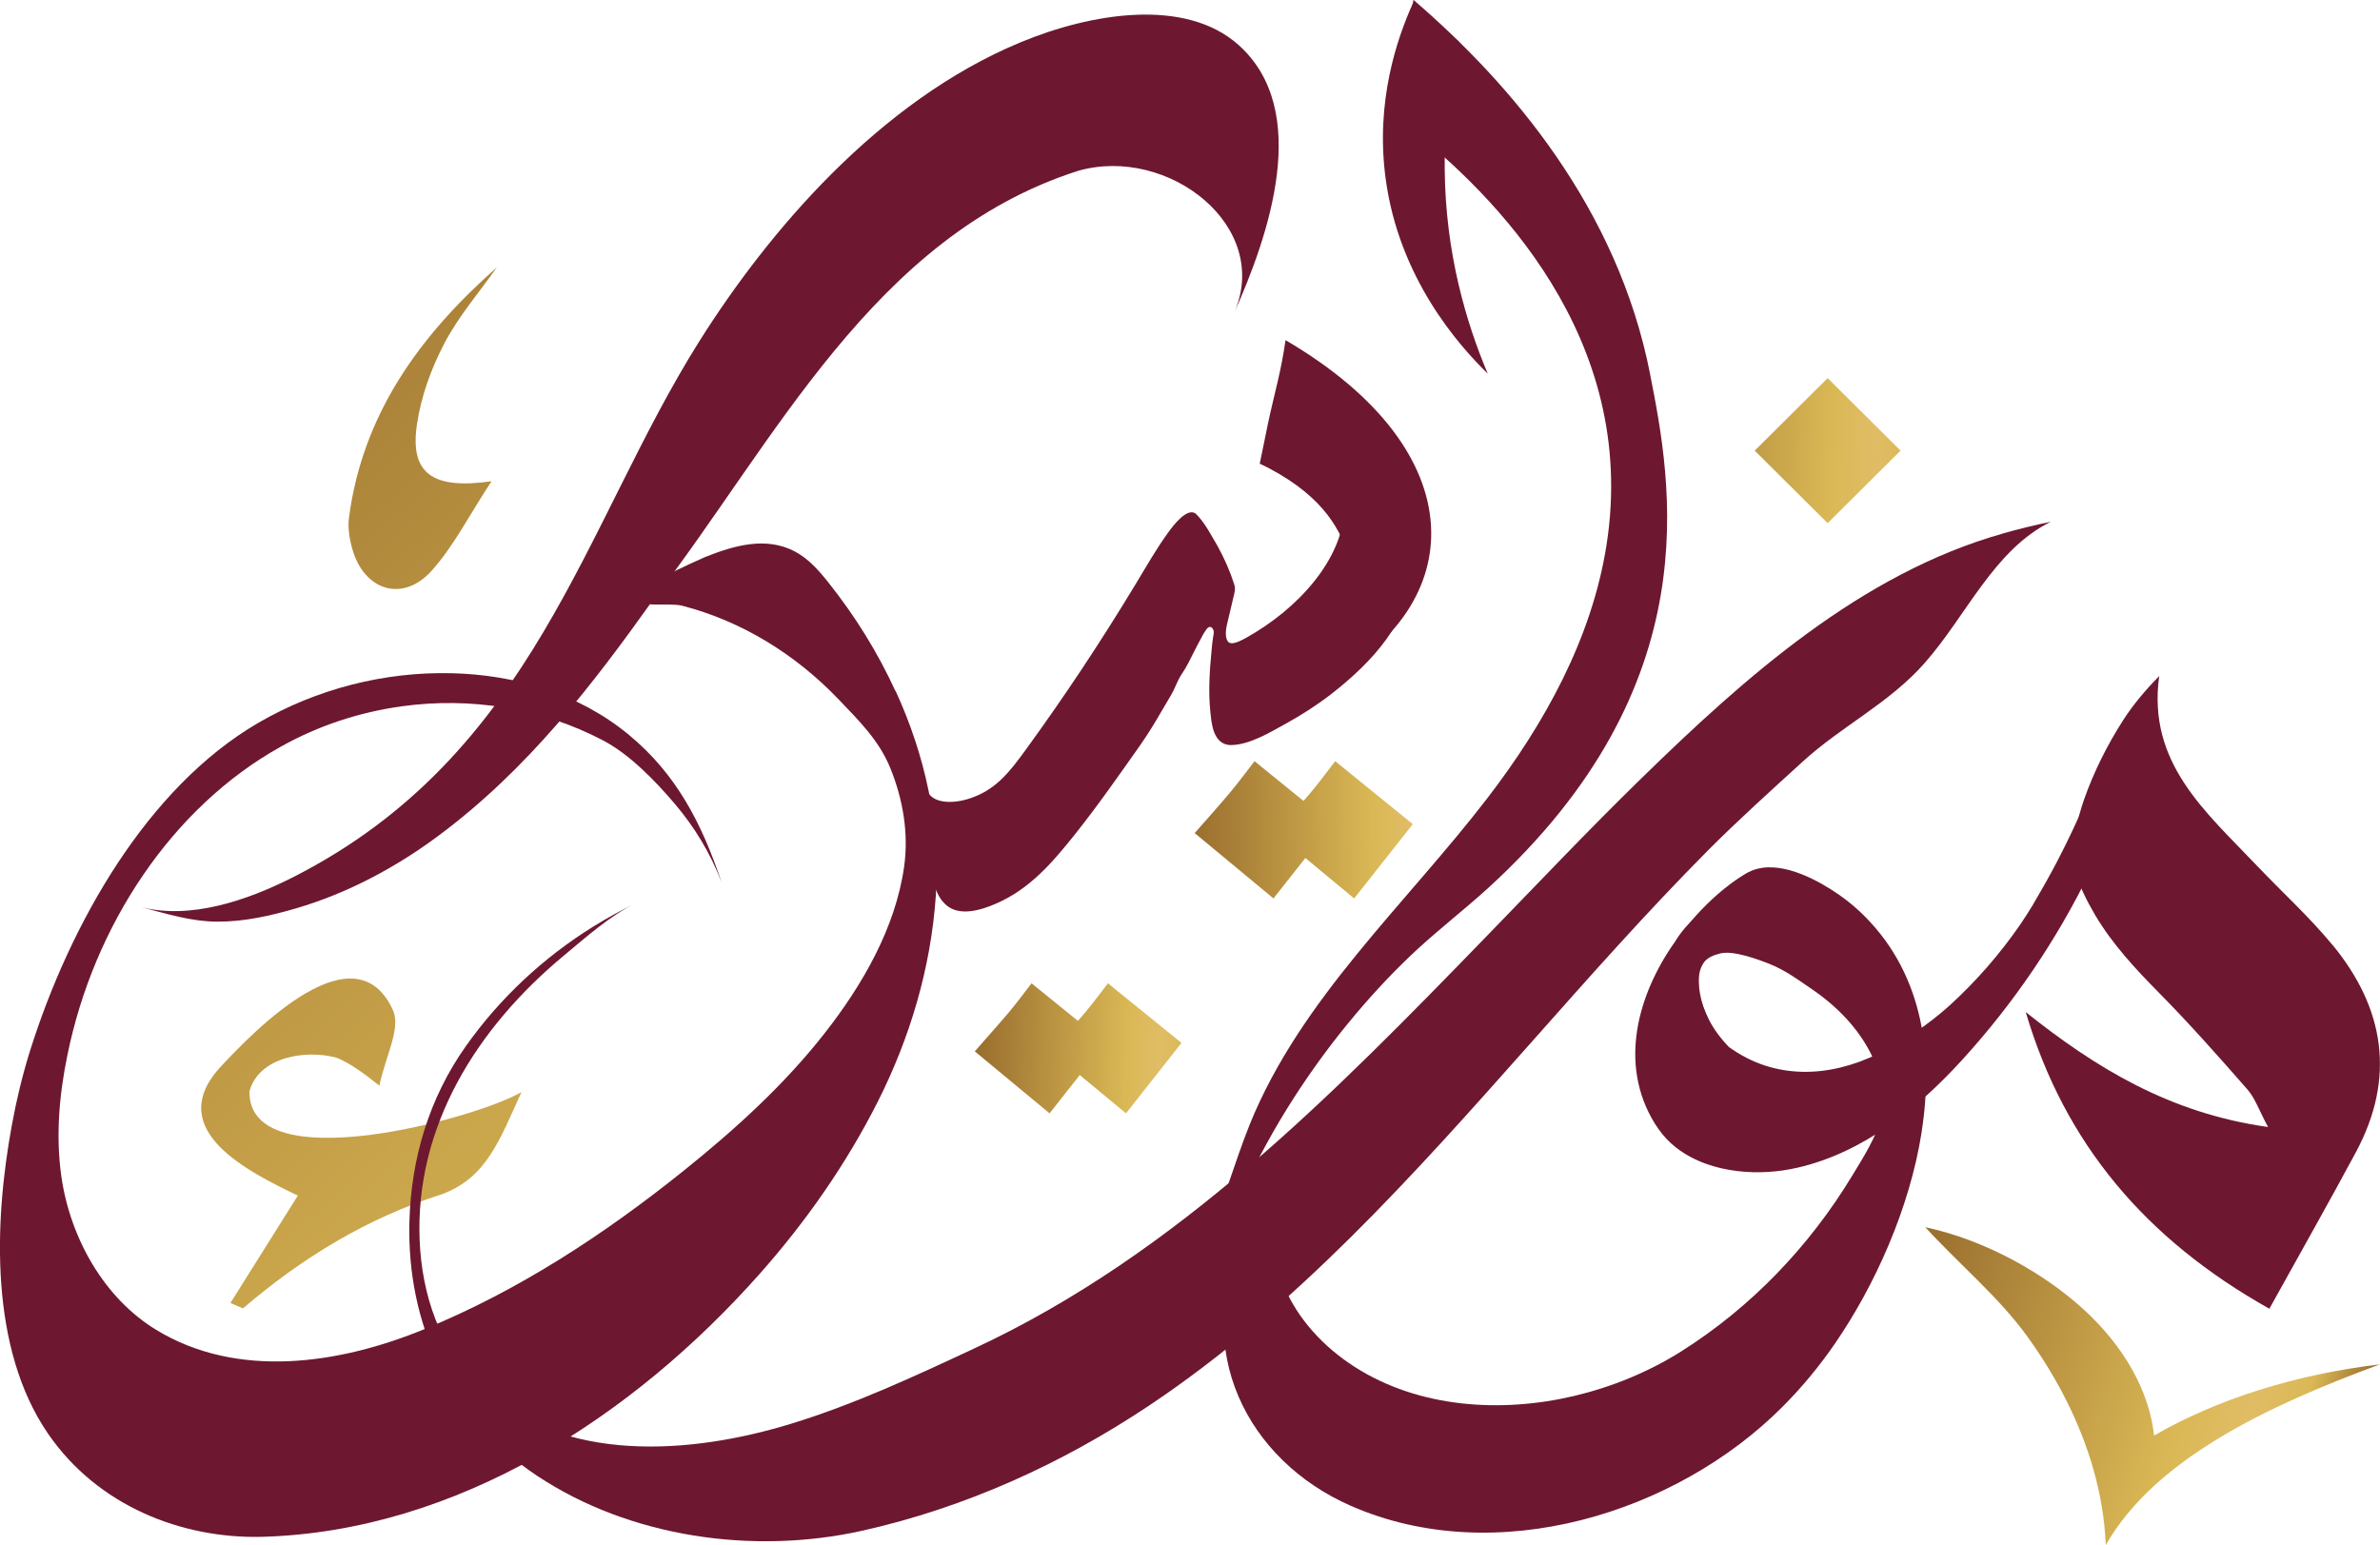 <svg xmlns="http://www.w3.org/2000/svg" width="114" height="74" viewBox="0 0 114 74" fill="none"><g clip-path="url(#clip0_31_650)"><path d="M11.042 62.408C12.073 60.758 13.111 59.115 14.266 57.273C11.887 56.124 7.885 54.153 10.482 51.193C12.222 49.315 17.056 44.341 18.858 48.468C19.157 49.364 18.479 50.581 18.169 52.003C17.659 51.595 16.783 50.915 16.118 50.668C14.67 50.266 12.402 50.612 11.949 52.275C11.88 56.55 22.804 53.591 24.979 52.312C23.928 54.61 23.313 56.421 21.151 57.212C17.584 58.349 14.465 60.252 11.638 62.674C11.439 62.587 11.234 62.501 11.035 62.414L11.042 62.408Z" fill="url(#paint0_linear_31_650)"></path><path d="M23.798 12.809C22.941 14.02 21.953 15.163 21.275 16.467C20.648 17.666 20.163 19.007 19.97 20.341C19.635 22.628 20.648 23.468 23.543 23.054C22.468 24.685 21.735 26.162 20.672 27.342C19.293 28.875 17.442 28.3 16.876 26.298C16.739 25.816 16.652 25.285 16.715 24.803C17.367 19.828 20.119 16.053 23.798 12.809Z" fill="url(#paint1_linear_31_650)"></path><path d="M95.95 25.55C96.701 25.34 97.466 25.149 98.23 24.994C95.496 26.347 94.204 29.48 92.178 31.773C90.488 33.688 88.201 34.788 86.35 36.481C84.821 37.877 83.286 39.255 81.82 40.726C78.85 43.717 76.054 46.88 73.258 50.032C67.697 56.297 62.036 62.661 55.027 67.339C50.839 70.132 46.21 72.227 41.295 73.326C36.076 74.488 30.173 73.648 25.718 70.688C21.524 67.901 19.486 63.403 19.61 58.54C19.684 55.525 20.548 52.602 22.319 50.106C23.928 47.832 26.016 45.873 28.427 44.378C29.079 43.976 29.75 43.605 30.446 43.272C29.216 43.859 28.054 44.909 27.016 45.768C22.816 49.253 19.877 53.98 20.101 59.417C20.206 61.982 21.051 64.608 23.009 66.443C26.96 70.144 33.099 69.675 37.921 68.192C40.953 67.259 43.83 65.918 46.688 64.583C56.351 60.085 63.875 52.404 71.201 44.853C73.662 42.32 76.091 39.75 78.62 37.284C83.553 32.471 89.139 27.472 95.943 25.556L95.95 25.55Z" fill="#6D1830"></path><path d="M92.047 54.221C91.47 57.916 89.779 61.611 87.909 64.336C87.164 65.424 86.319 66.449 85.38 67.388C80.304 72.486 71.655 75.18 64.708 72.134C59.706 69.947 57.04 64.596 59.606 59.312C60.041 58.416 60.551 57.57 61.16 56.785C61.626 56.186 62.353 55.061 62.949 54.715C62.421 55.228 61.98 55.797 61.645 56.507C59.936 60.103 61.912 63.57 64.882 65.473C67.958 67.444 71.891 67.697 75.401 66.869C77.216 66.437 78.968 65.72 80.534 64.731C83.901 62.606 86.673 59.689 88.705 56.34C89.276 55.401 89.885 54.45 90.171 53.374C90.438 52.373 90.103 51.471 89.655 50.557C89.022 49.253 87.978 48.196 86.785 47.381C86.145 46.942 85.505 46.472 84.778 46.182C84.187 45.947 83.025 45.521 82.41 45.669C82.093 45.749 81.764 45.861 81.584 46.151C81.404 46.441 81.36 46.751 81.36 47.09C81.36 47.758 81.596 48.301 81.857 48.882C81.981 49.16 82.081 49.463 82.261 49.723C82.243 49.692 81.938 49.685 81.895 49.679C81.733 49.648 81.571 49.605 81.422 49.543C81.13 49.432 80.813 49.265 80.633 49C80.155 48.289 80.198 47.226 80.049 46.411C79.788 44.952 81.099 44.118 81.882 43.303C82.149 43.025 82.429 42.783 82.727 42.543C83.025 42.302 83.305 42.042 83.634 41.844C84.883 41.09 86.629 41.925 87.723 42.617C88.195 42.919 88.649 43.259 89.059 43.642C92.023 46.411 92.656 50.31 92.047 54.202V54.221Z" fill="#6D1830"></path><path d="M87.543 18.113L84.05 21.586L87.543 25.06L91.036 21.586L87.543 18.113Z" fill="url(#paint2_linear_31_650)"></path><path d="M31.279 28.745C37.113 21.175 41.823 11.32 51.647 8.181C55.959 6.958 60.974 10.857 59.091 15.04C60.781 11.277 62.844 5.295 59.321 2.15C56.761 -0.13 52.243 0.63 48.882 2.027C42.09 4.844 36.79 11.122 33.503 16.337C27.936 25.186 25.6 36.135 14.055 42.011C11.824 43.148 9.103 44.056 6.76 43.451C7.966 43.766 9.152 44.149 10.445 44.149C11.737 44.149 12.986 43.859 14.179 43.513C16.671 42.783 18.97 41.542 20.977 40.052C25.308 36.839 28.427 32.736 31.279 28.739V28.745Z" fill="#6D1830"></path><path d="M79.036 17.913C80.062 23.14 81.951 32.792 71.276 42.543C70.188 43.531 69.02 44.44 67.939 45.428C66.889 46.392 65.876 47.467 64.957 48.555C62.782 51.131 60.949 53.974 59.551 57.002C59.085 58.009 58.395 59.17 58.538 60.307C58.37 59.9 58.14 59.547 57.637 59.646C58.575 57.83 59.097 55.753 59.861 53.863C62.297 47.844 67.336 43.321 71.251 38.224C73.991 34.658 76.234 30.592 76.942 26.162C77.042 25.526 77.116 24.883 77.147 24.24C77.663 14.725 70.4 8.274 66.74 5.524C67.063 3.683 67.386 1.835 67.703 -0.006C72.419 4.047 77.483 10.004 79.036 17.907V17.913Z" fill="#6D1830"></path><path d="M67.678 0.154C68.411 0.766 69.144 1.378 69.878 1.99C69.474 3.72 69.182 5.777 69.2 8.076C69.231 12.154 70.251 15.509 71.263 17.901C69.878 16.547 67.001 13.328 66.367 8.527C65.876 4.826 66.932 1.804 67.678 0.154Z" fill="#6D1830"></path><path d="M61.576 16.294C61.483 16.949 61.359 17.592 61.21 18.234C61.054 18.914 60.88 19.594 60.737 20.279C60.601 20.922 60.477 21.571 60.34 22.214C60.483 22.282 60.62 22.343 60.762 22.418C63.546 23.888 64.192 25.476 64.665 26.724C65.683 29.418 64.509 31.457 63.49 32.656C70.356 29.029 70.729 21.651 61.576 16.294Z" fill="#6D1830"></path><path d="M42.892 33.107C42.041 31.247 40.947 29.492 39.68 27.904C39.226 27.33 38.729 26.767 38.083 26.422C36.691 25.68 35.138 26.137 33.764 26.687C33.491 26.798 30.005 28.386 30.235 28.634C30.72 29.159 32.025 28.85 32.683 29.017C35.523 29.752 38.095 31.34 40.146 33.478C41.127 34.504 42.097 35.449 42.644 36.79C43.246 38.273 43.532 39.904 43.308 41.505C42.898 44.44 41.308 47.189 39.499 49.494C37.555 51.978 35.194 54.116 32.739 56.087C28.949 59.127 24.835 61.827 20.312 63.675C16.286 65.331 11.377 66.091 7.456 63.687C5.014 62.186 3.374 59.362 2.939 56.359C2.666 54.431 2.833 52.46 3.225 50.563C4.492 44.304 8.258 38.662 13.434 35.777C15.254 34.751 17.242 34.108 19.268 33.83C22.524 33.385 25.904 33.904 28.874 35.461C30.142 36.123 31.366 37.377 32.335 38.52C33.267 39.62 34.038 40.88 34.566 42.277C33.621 39.447 32.397 37.074 30.111 35.19C27.681 33.188 24.624 32.316 21.617 32.248C18.417 32.174 15.186 32.99 12.359 34.633C7.052 37.735 3.361 44.23 1.435 50.347C1.075 51.502 0.789 52.689 0.572 53.875C-0.305 58.62 -0.485 64.614 2.299 68.674C4.685 72.146 8.718 73.716 12.564 73.617C21.915 73.351 30.341 67.833 36.368 61.043C38.586 58.546 40.519 55.784 42.028 52.806C43.588 49.723 44.588 46.361 44.825 42.913C45.061 39.533 44.309 36.166 42.898 33.095L42.892 33.107Z" fill="#6D1830"></path><path d="M67.504 27.447C67.616 29.659 65.758 31.698 63.763 33.249C63.092 33.768 62.347 34.25 61.557 34.683C60.868 35.06 59.886 35.665 58.998 35.69C58.066 35.715 58.028 34.553 57.972 34.071C57.873 33.089 57.941 32.112 58.035 31.136C58.053 30.938 58.072 30.741 58.103 30.543C58.128 30.388 58.19 30.209 58.047 30.067C57.929 29.968 57.823 30.086 57.749 30.203C57.662 30.32 57.599 30.45 57.525 30.586C57.413 30.778 57.32 30.982 57.214 31.179C57.028 31.544 56.848 31.933 56.612 32.279C56.394 32.6 56.301 32.934 56.108 33.268C55.959 33.521 55.81 33.768 55.661 34.028C55.338 34.59 54.984 35.171 54.605 35.709C53.604 37.13 52.579 38.6 51.485 39.972C50.398 41.331 49.336 42.574 47.726 43.278C46.956 43.618 45.955 43.896 45.334 43.364C44.775 42.895 44.651 42.048 44.557 41.4C44.445 40.627 44.433 39.83 44.383 39.045C44.352 38.65 44.477 38.069 44.315 37.698C44.371 37.809 44.427 37.933 44.508 38.044C44.887 38.532 45.843 38.489 46.62 38.186C47.77 37.76 48.422 36.889 49.124 35.925C51.013 33.33 52.759 30.691 54.424 27.935C54.928 27.101 55.412 26.248 55.996 25.451C56.158 25.235 56.897 24.216 57.314 24.642C57.742 25.087 58.022 25.655 58.327 26.168C58.65 26.755 58.917 27.361 59.116 27.985C59.178 28.158 59.153 28.281 59.116 28.461C59.022 28.837 58.942 29.214 58.848 29.591C58.774 29.919 58.618 30.401 58.805 30.716C58.973 30.969 59.501 30.648 59.675 30.561C62.204 29.153 64.291 26.798 64.397 24.413C64.441 23.511 64.161 22.745 63.645 21.954C63.533 21.781 62.744 20.941 63.602 21.157C66.056 22.683 67.386 25.087 67.51 27.441L67.504 27.447Z" fill="#6D1830"></path><path d="M100.871 74C103.207 69.916 108.551 67.364 113.994 65.356C109.949 65.838 106.221 67.011 103.176 68.766C102.958 66.659 101.747 64.49 99.777 62.699C97.888 60.981 95.08 59.393 92.221 58.787C93.849 60.567 95.757 62.142 97.13 64.052C98.584 66.072 99.647 68.204 100.262 70.348C100.61 71.566 100.815 72.789 100.864 74H100.871Z" fill="url(#paint3_linear_31_650)"></path><path d="M97.428 43.253C97.217 43.605 97 43.945 96.77 44.285C95.788 45.706 94.651 47.01 93.39 48.159C92.364 49.086 91.184 49.871 89.96 50.477C87.623 51.626 84.995 51.743 82.808 50.149C79.571 46.781 82.534 43.031 84.262 41.665C84.181 41.727 83.858 41.745 83.74 41.801C83.436 41.949 83.156 42.141 82.882 42.345C82.081 42.944 81.36 43.673 80.726 44.458C78.856 46.751 77.564 50.056 78.838 53.004C79.167 53.764 79.639 54.474 80.279 54.969C81.136 55.636 82.187 55.976 83.237 56.099C84.194 56.211 85.169 56.149 86.107 55.933C89.22 55.216 91.855 53.121 94.023 50.73C96.447 48.067 98.51 45.039 100.106 41.758C100.156 41.653 100.206 41.548 100.262 41.443C100.746 40.423 101.181 39.354 101.734 38.378C101.815 38.236 101.828 38.131 101.828 37.995C101.815 37.358 100.983 36.895 100.579 36.703C100.113 37.927 99.659 38.965 99.268 39.787C98.882 40.609 98.305 41.77 97.422 43.253H97.428Z" fill="#6D1830"></path><path d="M111.72 45.261C110.614 43.92 109.315 42.74 108.116 41.48C105.686 38.916 102.84 36.561 103.425 32.384C102.716 33.107 102.163 33.775 101.697 34.498C100.939 35.678 100.293 36.969 99.827 38.291C99.74 38.539 99.665 38.786 99.597 39.033C99.386 39.799 99.1 40.899 99.355 41.678C99.597 42.419 99.957 43.16 100.355 43.834C101.175 45.218 102.287 46.417 103.418 47.56C104.885 49.049 106.277 50.619 107.65 52.188C108.016 52.602 108.197 53.17 108.638 53.986C103.915 53.325 100.374 51.144 97.031 48.481C98.895 54.796 102.791 59.374 108.7 62.692C110.179 60.023 111.546 57.613 112.857 55.172C114.752 51.626 114.224 48.295 111.72 45.255V45.261Z" fill="#6D1830"></path><path d="M57.227 39.904C57.817 39.231 58.395 38.588 58.948 37.927C59.377 37.414 59.768 36.876 60.091 36.462C61.421 37.538 62.676 38.557 63.807 39.478C62.918 40.608 61.93 41.857 60.998 43.037C59.774 42.023 58.55 41.004 57.221 39.904H57.227Z" fill="url(#paint4_linear_31_650)"></path><path d="M61.092 39.904C61.682 39.231 62.26 38.588 62.813 37.927C63.242 37.414 63.633 36.876 63.956 36.462C65.286 37.538 66.541 38.557 67.672 39.478C66.783 40.608 65.795 41.857 64.863 43.037C63.639 42.023 62.415 41.004 61.085 39.904H61.092Z" fill="url(#paint5_linear_31_650)"></path><path d="M46.695 50.359C47.254 49.716 47.801 49.111 48.329 48.487C48.733 48.005 49.106 47.492 49.41 47.103C50.672 48.122 51.864 49.086 52.933 49.957C52.088 51.026 51.156 52.213 50.274 53.331C49.118 52.373 47.95 51.403 46.695 50.365V50.359Z" fill="url(#paint6_linear_31_650)"></path><path d="M50.355 50.359C50.914 49.716 51.461 49.111 51.989 48.487C52.392 48.005 52.765 47.492 53.07 47.103C54.331 48.122 55.524 49.086 56.593 49.957C55.748 51.026 54.816 52.213 53.934 53.331C52.778 52.373 51.61 51.403 50.355 50.365V50.359Z" fill="url(#paint7_linear_31_650)"></path></g><defs><linearGradient id="paint0_linear_31_650" x1="-17.354" y1="19.087" x2="53.509" y2="96.632" gradientUnits="userSpaceOnUse"><stop stop-color="#94682B"></stop><stop offset="0.65" stop-color="#DAB855"></stop><stop offset="0.78" stop-color="#E0BD65"></stop><stop offset="0.88" stop-color="#DAB855"></stop><stop offset="1" stop-color="#94682B"></stop></linearGradient><linearGradient id="paint1_linear_31_650" x1="2.709" y1="0.748" x2="73.573" y2="78.292" gradientUnits="userSpaceOnUse"><stop stop-color="#94682B"></stop><stop offset="0.65" stop-color="#DAB855"></stop><stop offset="0.78" stop-color="#E0BD65"></stop><stop offset="0.88" stop-color="#DAB855"></stop><stop offset="1" stop-color="#94682B"></stop></linearGradient><linearGradient id="paint2_linear_31_650" x1="77.105" y1="21.204" x2="93.428" y2="21.811" gradientUnits="userSpaceOnUse"><stop stop-color="#94682B"></stop><stop offset="0.65" stop-color="#DAB855"></stop><stop offset="0.78" stop-color="#E0BD65"></stop><stop offset="0.88" stop-color="#DAB855"></stop><stop offset="1" stop-color="#94682B"></stop></linearGradient><linearGradient id="paint3_linear_31_650" x1="89.32" y1="64.027" x2="112.212" y2="71.249" gradientUnits="userSpaceOnUse"><stop stop-color="#94682B"></stop><stop offset="0.65" stop-color="#DAB855"></stop><stop offset="0.78" stop-color="#E0BD65"></stop><stop offset="0.88" stop-color="#DAB855"></stop><stop offset="1" stop-color="#94682B"></stop></linearGradient><linearGradient id="paint4_linear_31_650" x1="56.394" y1="39.793" x2="70.772" y2="39.643" gradientUnits="userSpaceOnUse"><stop stop-color="#94682B"></stop><stop offset="0.65" stop-color="#DAB855"></stop><stop offset="0.78" stop-color="#E0BD65"></stop><stop offset="0.88" stop-color="#DAB855"></stop><stop offset="1" stop-color="#94682B"></stop></linearGradient><linearGradient id="paint5_linear_31_650" x1="56.394" y1="39.836" x2="70.772" y2="39.686" gradientUnits="userSpaceOnUse"><stop stop-color="#94682B"></stop><stop offset="0.65" stop-color="#DAB855"></stop><stop offset="0.78" stop-color="#E0BD65"></stop><stop offset="0.88" stop-color="#DAB855"></stop><stop offset="1" stop-color="#94682B"></stop></linearGradient><linearGradient id="paint6_linear_31_650" x1="46.191" y1="50.075" x2="58.177" y2="50.525" gradientUnits="userSpaceOnUse"><stop stop-color="#94682B"></stop><stop offset="0.65" stop-color="#DAB855"></stop><stop offset="0.78" stop-color="#E0BD65"></stop><stop offset="0.88" stop-color="#DAB855"></stop><stop offset="1" stop-color="#94682B"></stop></linearGradient><linearGradient id="paint7_linear_31_650" x1="46.198" y1="49.939" x2="58.183" y2="50.389" gradientUnits="userSpaceOnUse"><stop stop-color="#94682B"></stop><stop offset="0.65" stop-color="#DAB855"></stop><stop offset="0.78" stop-color="#E0BD65"></stop><stop offset="0.88" stop-color="#DAB855"></stop><stop offset="1" stop-color="#94682B"></stop></linearGradient><clipPath id="clip0_31_650"><rect width="114" height="74" fill="white"></rect></clipPath></defs></svg>